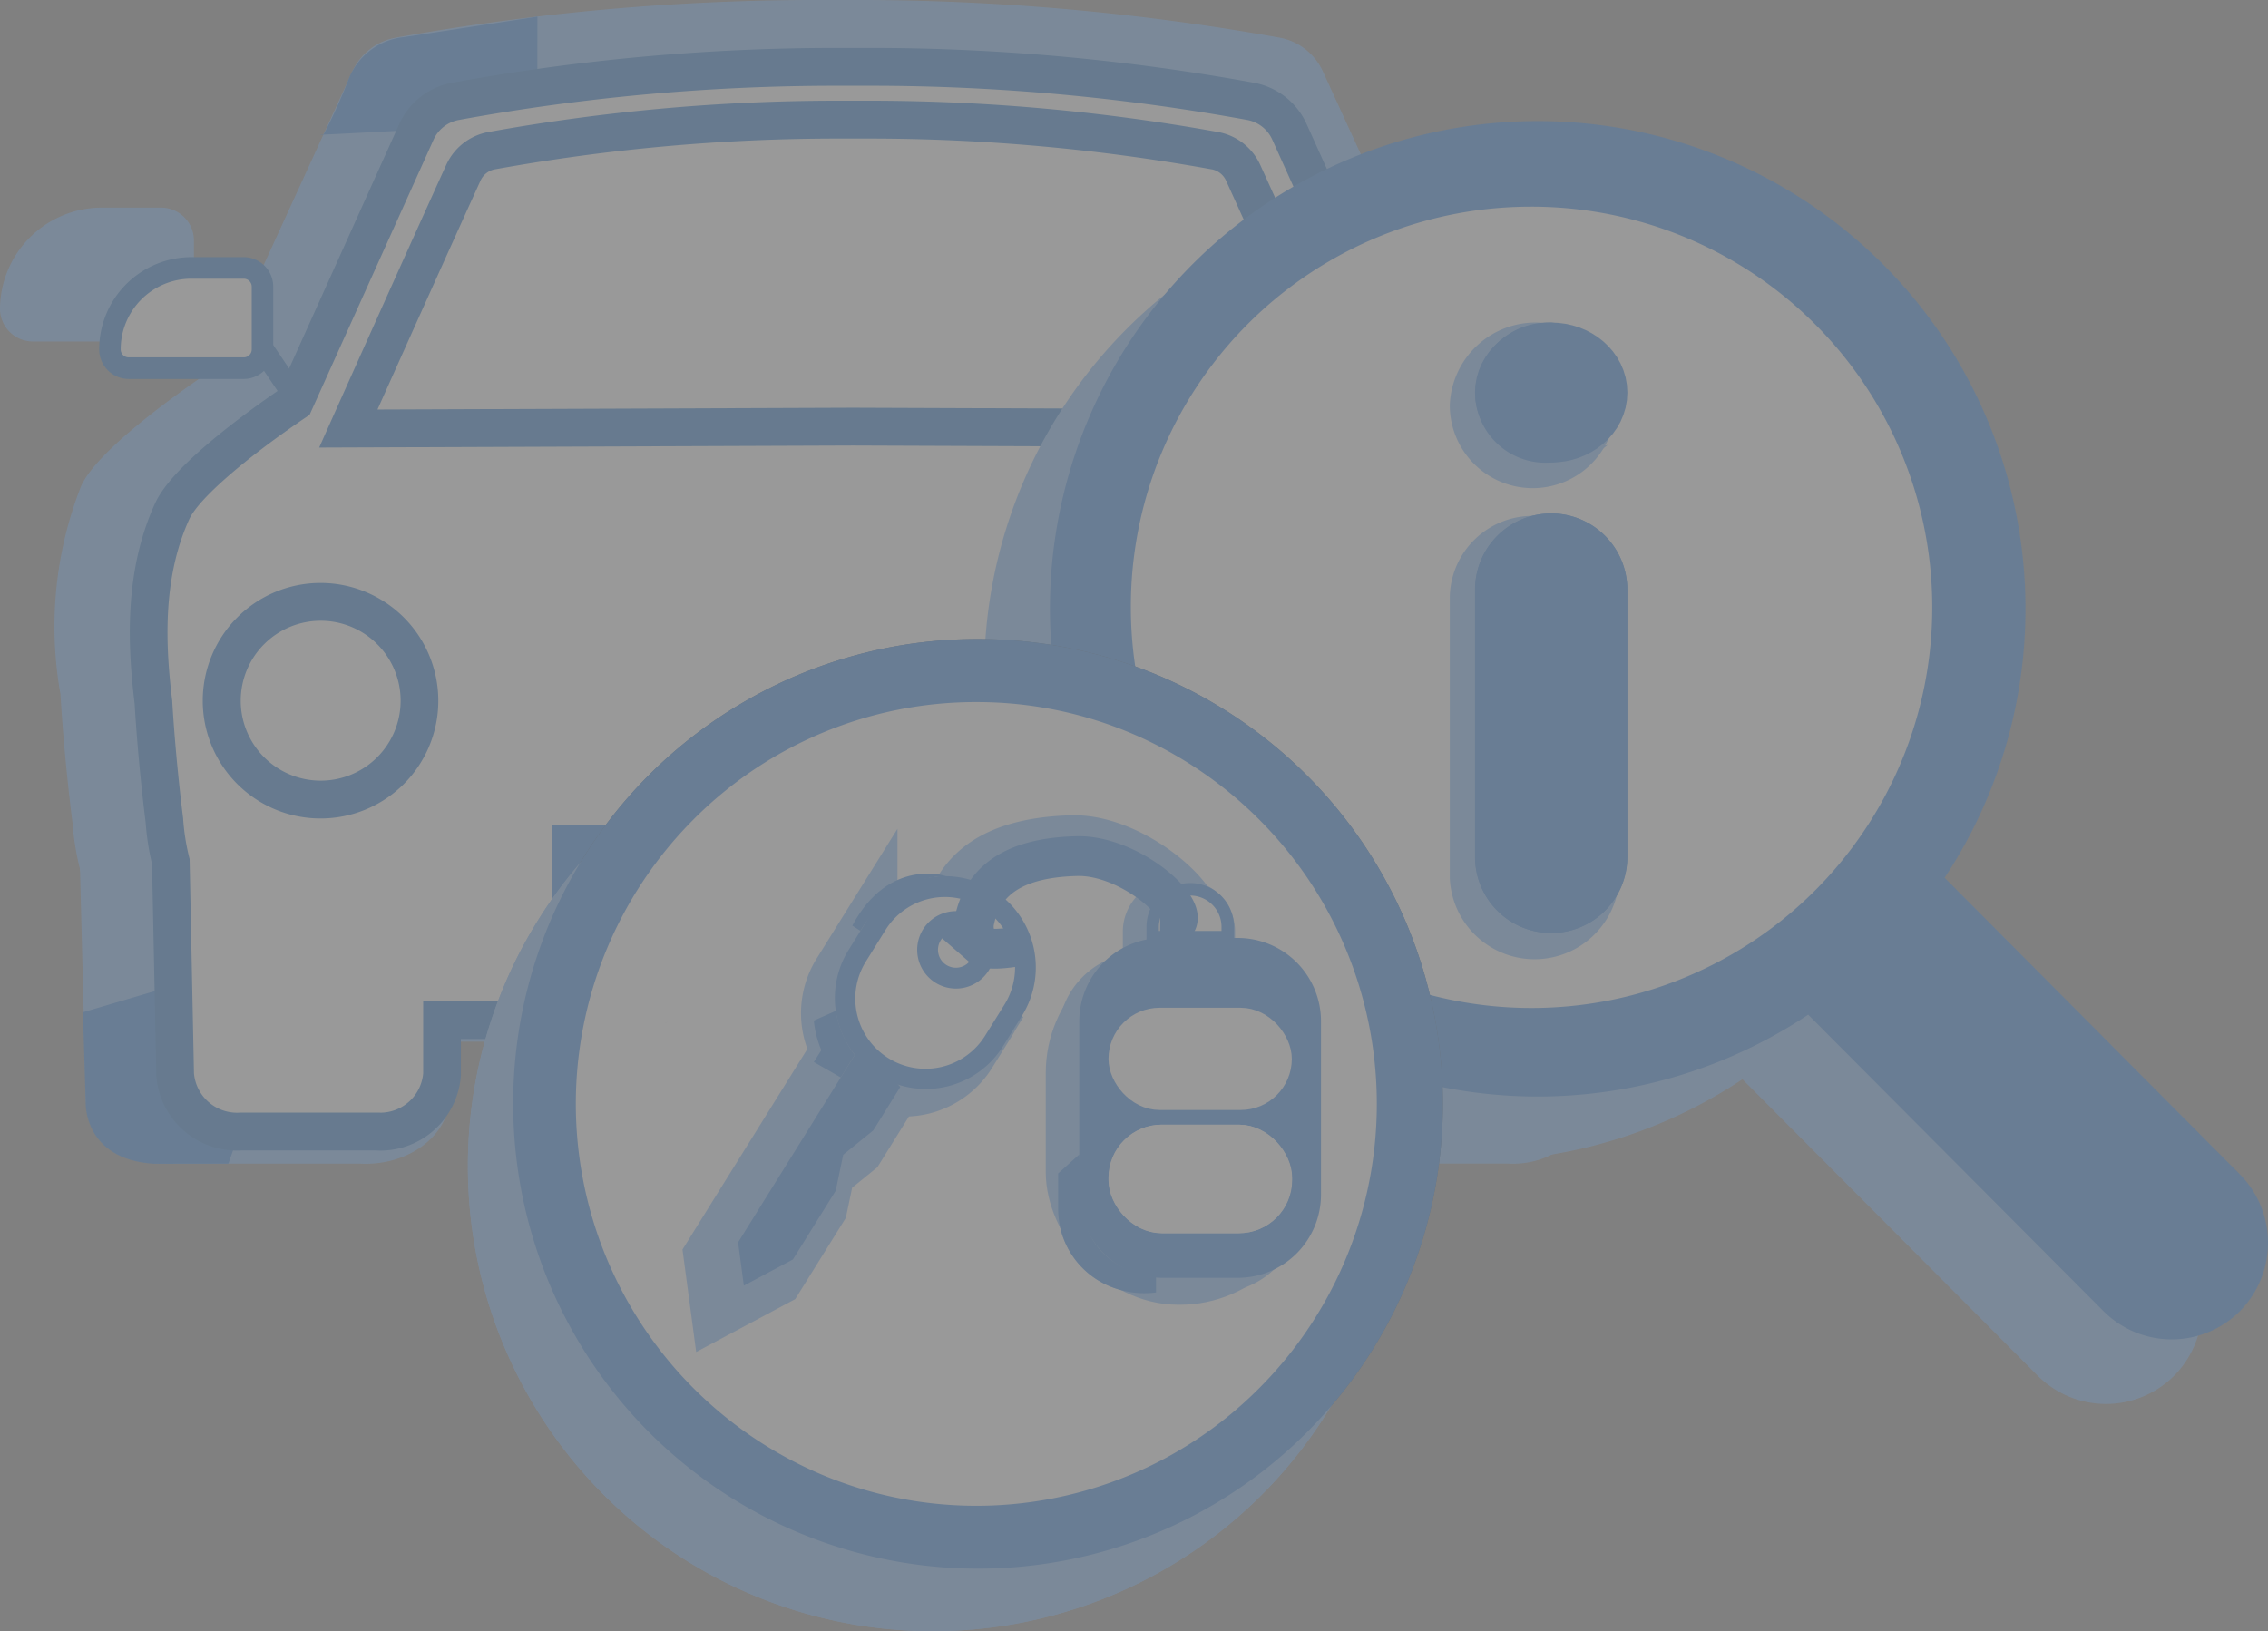 <svg xmlns="http://www.w3.org/2000/svg" xmlns:xlink="http://www.w3.org/1999/xlink" width="171" height="123" viewBox="0 0 171 123">
  <rect x="0" y="0" width="171" height="123" fill="#808080" stroke="none"/>
  <defs>
    <clipPath id="clip-Artboard_67">
      <rect width="171" height="123"/>
    </clipPath>
  </defs>
  <g id="Artboard_67" data-name="Artboard – 67" clip-path="url(#clip-Artboard_67)">
    <g id="Group_39025" data-name="Group 39025" transform="translate(-1002.593 -4559.221)" opacity="0.2">
      <g id="Group_35833" data-name="Group 35833" transform="translate(1002.593 4559.221)">
        <path id="Path_66442" data-name="Path 66442" d="M1036.992,136.117c-3.187.174-5.947-1.917-6.2-4.7l-.183-6.416,12.385-.112a21.2,21.2,0,0,0,6.8-4.7,18.1,18.1,0,0,0,4.44-5.408l2.24-3.52L1056,131.435c-.266,2.778-3.023,4.861-6.206,4.682Z" transform="translate(-936.112 -48.377)" fill="#6bb0ff"/>
        <path id="Path_66437" data-name="Path 66437" d="M996.516,136.115c-3.466.183-6.471-1.912-6.745-4.7l-.516-20.151,2.434,3.515a18.355,18.355,0,0,0,4.671,5.29,22.862,22.862,0,0,0,7.8,4.839l13.02.4v6.109c-.274,2.789-3.278,4.882-6.742,4.7Z" transform="translate(-983.29 -48.374)" fill="#6bb0ff"/>
        <path id="Path_66426" data-name="Path 66426" d="M1103.146,118.52c-1.308-2.838-8.98-8-10.155-8.773l-10.3-22.5a3.538,3.538,0,0,0-2.59-2.007,178.986,178.986,0,0,0-32.786-2.821h-.71a178.985,178.985,0,0,0-32.787,2.821,3.54,3.54,0,0,0-2.59,2.007l-10.306,22.5c-1.177.78-8.848,5.935-10.156,8.773A27.8,27.8,0,0,0,989.28,133.8c.306,5.174.914,9.738.914,9.738a19.006,19.006,0,0,0,10.111,15.387,1.806,1.806,0,0,0,.85.213h91.594a1.805,1.805,0,0,0,.852-.213,19,19,0,0,0,10.113-15.387s.608-4.564.914-9.738a27.792,27.792,0,0,0-1.482-15.278" transform="translate(-983.791 -81.505)" fill="#6bb0ff"/>
        <path id="Path_66425" data-name="Path 66425" d="M1003.836,160.54a2.737,2.737,0,0,1-1.293-.324,19.811,19.811,0,0,1-10.6-16.127s-.612-4.6-.916-9.749a28.967,28.967,0,0,1,1.563-15.71c1.224-2.662,7.034-6.82,9.721-8.642l-2.006-2.918a2.5,2.5,0,0,1-1.71.673h-9.634a2.479,2.479,0,0,1-2.494-2.465,7.688,7.688,0,0,1,7.728-7.63h4.4a2.481,2.481,0,0,1,2.494,2.463v4.843l2.334,3.408,9.618-21a4.468,4.468,0,0,1,3.273-2.531,180.4,180.4,0,0,1,31.861-2.839h2.907a180.424,180.424,0,0,1,31.846,2.839,4.467,4.467,0,0,1,3.273,2.531l9.638,21.041,2.327-3.384v-4.837a2.48,2.48,0,0,1,2.494-2.463h4.4a7.688,7.688,0,0,1,7.729,7.63,2.479,2.479,0,0,1-2.494,2.46h-9.64a2.508,2.508,0,0,1-1.713-.673l-1.965,2.854-.6-.4.013.032c2.342,1.562,8.951,6.15,10.265,9.008a29.034,29.034,0,0,1,1.556,15.77c-.3,5.088-.907,9.7-.916,9.745a19.786,19.786,0,0,1-10.6,16.075,2.706,2.706,0,0,1-1.286.322Zm12.828-73.909a2.617,2.617,0,0,0-1.92,1.485l-10.413,22.732-.218.144c-3.188,2.11-8.846,6.253-9.833,8.4a27.42,27.42,0,0,0-1.413,14.79c.306,5.136.908,9.682.914,9.73a18.027,18.027,0,0,0,9.647,14.7.888.888,0,0,0,.413.107h91.589a.87.87,0,0,0,.409-.1,18,18,0,0,0,9.631-14.652c.013-.1.616-4.652.914-9.725a27.544,27.544,0,0,0-1.4-14.848c-.987-2.14-6.645-6.281-9.832-8.4l-.218-.144-10.411-22.732a2.623,2.623,0,0,0-1.922-1.487,178.711,178.711,0,0,0-31.515-2.806h-2.905a178.716,178.716,0,0,0-31.517,2.811" transform="translate(-986.468 -81.994)" fill="#6bb0ff"/>
        <path id="Path_66430" data-name="Path 66430" d="M1007.8,110.66a8.245,8.245,0,1,1-8.244-8.142,8.192,8.192,0,0,1,8.244,8.142" transform="translate(-980.944 -58.417)" fill="#6bb0ff"/>
        <path id="Path_66438" data-name="Path 66438" d="M1008.671,112.651h34.236a1.318,1.318,0,0,1,1.325,1.309v5.714a1.317,1.317,0,0,1-1.325,1.309h-34.236a1.321,1.321,0,0,1-1.328-1.309v-5.711a1.321,1.321,0,0,1,1.328-1.311m33.527,2.011H1009.38v4.31H1042.2Z" transform="translate(-962.653 -46.776)" fill="#6bb0ff"/>
        <path id="Path_66431" data-name="Path 66431" d="M1039.492,109.323l44.331.159s-6.747-14.162-10.1-21.086a3.38,3.38,0,0,0-2.494-1.818,181.191,181.191,0,0,0-31.412-2.559h-.646a181.231,181.231,0,0,0-31.414,2.559,3.371,3.371,0,0,0-2.492,1.818c-3.357,6.923-10.107,21.086-10.107,21.086Z" transform="translate(-976.559 -79.671)" fill="#6bb0ff"/>
        <path id="Path_66441" data-name="Path 66441" d="M1004.124,119.9l-2.6,2.707-1.565-3.056Z" transform="translate(-971.082 -38.847)" fill="#6bb0ff"/>
        <path id="Path_66427" data-name="Path 66427" d="M992.38,90.571l-2.453,2.518,10.413,4.966,3,4.048,2.758-2.271-5.761-6.446Z" transform="translate(-982.523 -72.141)" fill="#6bb0ff"/>
        <path id="Path_66439" data-name="Path 66439" d="M1010.275,118.937a1.211,1.211,0,0,1-1.205-1.212v-5.277a1.21,1.21,0,0,1,1.205-1.21H1041.4a1.211,1.211,0,0,1,1.208,1.21v5.277a1.211,1.211,0,0,1-1.208,1.21Z" transform="translate(-960.684 -48.4)" fill="#1074e5"/>
        <path id="Path_66448" data-name="Path 66448" d="M1013.737,82.781l-10.061,1.544a5.017,5.017,0,0,0-4.14,3.079,39.954,39.954,0,0,1-1.908,4.236s-.987.088.8,0,6.574-.343,6.574-.343c.1-.242.675-3.205,5.1-3.489l3.632-.751Z" transform="translate(-973.217 -81.526)" fill="#1074e5"/>
        <path id="Path_66440" data-name="Path 66440" d="M989.389,117.479l.206,6.772s-.215,4.314,5.142,4.655l5.621-.009,1.387-3.968s-4.627-.2-4.983-4.042l-.178-5.528" transform="translate(-983.136 -41.153)" fill="#1074e5"/>
        <g id="Group_35709" data-name="Group 35709" transform="translate(7.48 3.615)">
          <g id="Group_35715" data-name="Group 35715" transform="translate(0 0)">
            <path id="Path_57017" data-name="Path 57017" d="M-22026.875-12233.075l-2.053-3.229,3.559.445Z" transform="translate(22038.107 12256.935)" fill="#6bb0ff"/>
            <path id="Path_61246" data-name="Path 61246" d="M262.091,89.747l.135,5.422a4.1,4.1,0,0,0,4.405,3.7h11.15a4.1,4.1,0,0,0,4.405-3.7c.112-5.476.222-10.672.334-16.146a18.182,18.182,0,0,1-4,5.59s-4,4.469-6.658,5.032Z" transform="translate(-175.784 -18.169)" fill="#6bb0ff"/>
            <path id="Path_61247" data-name="Path 61247" d="M278.176,101.413H267.022a5.094,5.094,0,0,1-5.4-4.7l-.162-6.415,10.788-.114c1.718-.384,4.872-3.524,5.926-4.7a17.868,17.868,0,0,0,3.866-5.408l1.953-3.519-.415,20.173a5.093,5.093,0,0,1-5.4,4.682M263.51,92.278l.11,4.409a3.118,3.118,0,0,0,3.4,2.722h11.149a3.118,3.118,0,0,0,3.4-2.7l.254-12.364a11.356,11.356,0,0,1-2.3,2.59c-.31.366-4.182,4.615-7.073,5.227Z" transform="translate(-176.178 -19.713)" fill="#6bb0ff"/>
            <path id="Path_61252" data-name="Path 61252" d="M228.328,75.294a8.115,8.115,0,1,1-8.115-8.145,8.131,8.131,0,0,1,8.115,8.145" transform="translate(-206.82 -25.611)" fill="#6bb0ff"/>
            <path id="Path_61253" data-name="Path 61253" d="M279.349,75.294a8.115,8.115,0,1,1-8.115-8.145,8.131,8.131,0,0,1,8.115,8.145" transform="translate(-175.146 -25.611)" fill="#6bb0ff"/>
            <path id="Path_69187" data-name="Path 69187" d="M0,.011,5.308,0l0,1.823L0,1.834Z" transform="matrix(0.562, -0.827, 0.827, 0.562, 96.615, 27.532)" fill="#6bb0ff"/>
            <path id="Path_61254" data-name="Path 61254" d="M281.691,60.816h-9.482a1.544,1.544,0,0,1-1.543-1.544V54.1a1.545,1.545,0,0,1,1.541-1.549h4.334a6.7,6.7,0,0,1,6.691,6.717,1.544,1.544,0,0,1-1.541,1.545" transform="translate(-170.461 -34.76)" fill="#6bb0ff"/>
            <rect id="Rectangle_16438" data-name="Rectangle 16438" width="1.517" height="5.617" transform="translate(10.969 62.845)" fill="#6bb0ff"/>
            <rect id="Rectangle_16439" data-name="Rectangle 16439" width="1.517" height="5.617" transform="translate(6.772 63.001)" fill="#6bb0ff"/>
            <rect id="Rectangle_16440" data-name="Rectangle 16440" width="1.517" height="5.617" transform="translate(17.267 62.845)" fill="#6bb0ff"/>
            <rect id="Rectangle_16441" data-name="Rectangle 16441" width="1.517" height="5.617" transform="translate(96.795 62.772)" fill="#6bb0ff"/>
            <rect id="Rectangle_16442" data-name="Rectangle 16442" width="1.517" height="5.617" transform="translate(100.993 62.928)" fill="#6bb0ff"/>
            <rect id="Rectangle_16443" data-name="Rectangle 16443" width="1.517" height="5.617" transform="translate(90.499 62.772)" fill="#6bb0ff"/>
            <path id="Path_61259" data-name="Path 61259" d="M232.493,79.351H266.17a1.306,1.306,0,0,1,1.3,1.31v5.713a1.309,1.309,0,0,1-1.3,1.31H232.493a1.31,1.31,0,0,1-1.306-1.31V80.662a1.308,1.308,0,0,1,1.306-1.311m32.97,2.012H233.192v4.309h32.271Z" transform="translate(-194.969 -17.962)" fill="#6bb0ff"/>
            <path id="Path_61260" data-name="Path 61260" d="M257.873,71.466l40.769.163s-6.206-14.153-9.292-21.08a3.136,3.136,0,0,0-2.292-1.819,153.638,153.638,0,0,0-28.889-2.554h-.593a153.636,153.636,0,0,0-28.889,2.554,3.137,3.137,0,0,0-2.292,1.807c-3.079,6.922-9.292,21.08-9.292,21.08Z" transform="translate(-203.711 -38.759)" fill="#6bb0ff"/>
            <path id="Path_61261" data-name="Path 61261" d="M277.848,87.937H260.757a4.28,4.28,0,0,1-4.251-4.264v-.325a4.28,4.28,0,0,1,4.248-4.267h24.684v1.231a7.606,7.606,0,0,1-7.592,7.62Zm-17.089-7.023a2.452,2.452,0,0,0-2.431,2.44v.314a2.447,2.447,0,0,0,2.431,2.44h17.088a5.781,5.781,0,0,0,5.741-5.194Z" transform="translate(-179.251 -18.131)" fill="#6bb0ff"/>
            <rect id="Rectangle_16444" data-name="Rectangle 16444" width="1.517" height="5.617" transform="translate(96.306 62.845)" fill="#6bb0ff"/>
            <rect id="Rectangle_16445" data-name="Rectangle 16445" width="1.517" height="5.617" transform="translate(100.504 63.001)" fill="#6bb0ff"/>
            <rect id="Rectangle_16446" data-name="Rectangle 16446" width="1.517" height="5.617" transform="translate(90.009 62.845)" fill="#6bb0ff"/>
            <path id="Path_61262" data-name="Path 61262" d="M209.352,52.55l4.574-1.139v3Z" transform="translate(-208.524 -35.475)" fill="#6bb0ff"/>
            <path id="Path_61263" data-name="Path 61263" d="M216.557,59.292,214.5,56.064l3.566.446Z" transform="translate(-205.327 -32.559)" fill="#6bb0ff"/>
            <path id="Union_274" data-name="Union 274" d="M17.169,80.278H6.952A4.669,4.669,0,0,1,2,75.969L1.673,59.923a18.178,18.178,0,0,1-.485-3.105S.635,52.6.36,47.9c-.5-4.109-.813-9.5,1.41-14.382,1.188-2.614,7.129-6.808,9.236-8.237L20.181,4.919A4.023,4.023,0,0,1,23.132,2.6,159.264,159.264,0,0,1,51.808,0h2.613a159.084,159.084,0,0,1,28.66,2.6,4.008,4.008,0,0,1,2.943,2.323l9.184,20.365c2.1,1.423,8.047,5.623,9.236,8.242,2.208,4.878,1.908,10.269,1.4,14.425-.268,4.656-.813,8.878-.828,8.915a18.2,18.2,0,0,1-1.473,5.985c-.087,4.286-.172,8.47-.267,12.825a4.056,4.056,0,0,1-4.032,3.686,2.235,2.235,0,0,1-.33-.016H87.864a4.053,4.053,0,0,1-4.361-3.67l-.1-3.806H22.12v4.093a4.669,4.669,0,0,1-4.637,4.323C17.376,80.292,17.276,80.284,17.169,80.278Z" transform="translate(3.727 1.426)" fill="#fff"/>
            <path id="Union_274_-_Outline" data-name="Union 274 - Outline" d="M17.4,81.644c-.127,0-.235-.007-.331-.013l-.026,0H6.916c-.118.007-.236.01-.354.01A6.094,6.094,0,0,1,.5,76.006l0-.082L.176,60.034a19.674,19.674,0,0,1-.482-3.149c-.06-.466-.568-4.507-.829-8.929-.523-4.33-.816-9.949,1.533-15.1.609-1.341,2.136-3,4.667-5.075,1.759-1.441,3.611-2.755,4.732-3.523l9.01-20A5.447,5.447,0,0,1,22.8,1.125,161.115,161.115,0,0,1,51.729-1.5h2.613A160.888,160.888,0,0,1,83.257,1.125a5.422,5.422,0,0,1,3.985,3.142l9.017,19.994c1.117.766,2.966,2.077,4.729,3.522,2.533,2.075,4.06,3.738,4.671,5.082,2.344,5.179,2.05,10.808,1.526,15.144-.141,2.439-.356,4.722-.512,6.211-.093.889-.173,1.575-.224,1.995-.046.384-.074.607-.1.752a19.586,19.586,0,0,1-1.47,6.121c-.086,4.248-.168,8.275-.261,12.55v.052l0,.052a5.479,5.479,0,0,1-5.446,4.978,3.973,3.973,0,0,1-.416-.016H87.838c-.128.009-.257.013-.384.013a5.477,5.477,0,0,1-5.444-4.972l0-.05-.062-2.466H23.462v2.721l0,.054A6.092,6.092,0,0,1,17.4,81.644ZM6.826,78.778l10.345,0,.079,0c.062,0,.116.007.154.007a3.252,3.252,0,0,0,3.217-2.956v-5.46H84.714l.129,5.14a2.626,2.626,0,0,0,2.611,2.349c.072,0,.145,0,.218-.009l.057,0H98.944l.1.015c.025,0,.086,0,.127,0a2.624,2.624,0,0,0,2.613-2.349c.095-4.345.178-8.436.266-12.766l.006-.284.114-.26a16.731,16.731,0,0,0,1.357-5.514l.015-.214.019-.049c.1-.783.558-4.568.792-8.632l0-.045.005-.045c.483-3.972.773-9.114-1.286-13.663-.687-1.514-4.117-4.517-8.738-7.65L94,26.171,84.646,5.429a2.581,2.581,0,0,0-1.9-1.5A158.052,158.052,0,0,0,54.342,1.352H51.729A158.275,158.275,0,0,0,23.308,3.931a2.606,2.606,0,0,0-1.91,1.5L12.056,26.165l-.333.226C7.1,29.526,3.67,32.528,2.983,34.038.921,38.563,1.21,43.693,1.691,47.656L1.7,47.7l0,.045c.269,4.589.812,8.771.818,8.813l.006.044,0,.044a16.79,16.79,0,0,0,.447,2.861l.038.154.33,16.16a3.26,3.26,0,0,0,3.222,2.967c.072,0,.145,0,.217-.007Z" transform="translate(3.806 1.5)" fill="#0366cb"/>
            <path id="Path_61269" data-name="Path 61269" d="M229.428,74.744A7.427,7.427,0,1,1,222,67.29a7.439,7.439,0,0,1,7.427,7.454" transform="translate(-205.281 -25.522)" fill="#fff"/>
            <path id="Path_61269_-_Outline" data-name="Path 61269 - Outline" d="M221.922,83.55a8.88,8.88,0,1,1,8.847-8.88A8.874,8.874,0,0,1,221.922,83.55Zm0-14.908a6.028,6.028,0,1,0,6.006,6.028A6.024,6.024,0,0,0,221.922,68.642Z" transform="translate(-205.202 -25.448)" fill="#0366cb"/>
            <path id="Path_61270" data-name="Path 61270" d="M279.319,74.744a7.427,7.427,0,1,1-7.426-7.454,7.439,7.439,0,0,1,7.426,7.454" transform="translate(-174.31 -25.522)" fill="#fff"/>
            <path id="Path_61270_-_Outline" data-name="Path 61270 - Outline" d="M271.813,83.55a8.88,8.88,0,1,1,8.847-8.88A8.874,8.874,0,0,1,271.813,83.55Zm0-14.908a6.028,6.028,0,1,0,6.006,6.028A6.024,6.024,0,0,0,271.813,68.642Z" transform="translate(-174.23 -25.448)" fill="#0366cb"/>
            <path id="Path_69188" data-name="Path 69188" d="M0,.01,4.855,0l0,1.668L0,1.678Z" transform="translate(98.069 26.099) rotate(-55.784)" fill="#0366cb"/>
            <path id="Path_61271" data-name="Path 61271" d="M281.465,59.412h-8.684a1.414,1.414,0,0,1-1.412-1.417V53.267a1.414,1.414,0,0,1,1.412-1.417h3.964a6.133,6.133,0,0,1,6.122,6.145,1.413,1.413,0,0,1-1.409,1.417h0" transform="translate(-170.024 -35.2)" fill="#fff"/>
            <path id="Path_61272" data-name="Path 61272" d="M281.776,60.572H273.1a2.252,2.252,0,0,1-2.245-2.252V53.585a2.251,2.251,0,0,1,2.245-2.253h3.971a6.981,6.981,0,0,1,6.956,6.982,2.252,2.252,0,0,1-2.243,2.258h-.013M273.1,53.011a.58.58,0,0,0-.579.581v4.728a.58.58,0,0,0,.579.579h8.676a.581.581,0,0,0,.577-.579,5.3,5.3,0,0,0-5.289-5.308Z" transform="translate(-170.34 -35.525)" fill="#0366cb"/>
            <path id="Path_69189" data-name="Path 69189" d="M.01,0,1.678,0,1.669,5.028,0,5.031Z" transform="translate(11.475 22.962) rotate(-34.173)" fill="#0366cb"/>
            <path id="Path_61273" data-name="Path 61273" d="M210.753,59.372h8.678a1.414,1.414,0,0,0,1.412-1.415V53.227a1.414,1.414,0,0,0-1.412-1.417h-3.968a6.133,6.133,0,0,0-6.122,6.145,1.414,1.414,0,0,0,1.41,1.415h0" transform="translate(-208.531 -35.225)" fill="#fff"/>
            <path id="Path_61274" data-name="Path 61274" d="M219.741,60.5l-8.678,0a2.228,2.228,0,0,1-2.222-2.229,6.953,6.953,0,0,1,6.932-6.958h3.968a2.229,2.229,0,0,1,2.222,2.23V58.27A2.231,2.231,0,0,1,219.741,60.5Zm-3.968-7.561a5.327,5.327,0,0,0-5.311,5.331.6.6,0,0,0,.6.6l0,1.627V58.871h8.678a.6.6,0,0,0,.6-.6V53.54a.6.6,0,0,0-.6-.6Z" transform="translate(-208.841 -35.539)" fill="#0366cb"/>
            <path id="Path_61276" data-name="Path 61276" d="M297.382,69.594,257.11,69.44l-40.273.153.9-2.018c.058-.13,5.83-13.034,8.681-19.3l.006-.013a4.345,4.345,0,0,1,3.182-2.463,148.154,148.154,0,0,1,26.3-2.362l.924,0h.547l.924,0a148.154,148.154,0,0,1,26.3,2.362,4.345,4.345,0,0,1,3.182,2.463l.006.013c2.852,6.267,8.623,19.17,8.681,19.3ZM229,49.469c-2.167,4.762-6.021,13.358-7.767,17.256l35.875-.136h.005l35.869.136c-1.746-3.9-5.6-12.493-7.767-17.256a1.5,1.5,0,0,0-1.089-.858l-.015,0a145.325,145.325,0,0,0-25.807-2.318l-.911,0h-.572l-.911,0a145.326,145.326,0,0,0-25.807,2.318l-.015,0A1.5,1.5,0,0,0,229,49.469Z" transform="translate(-200.252 -39.46)" fill="#0366cc"/>
          </g>
        </g>
        <rect id="Rectangle_18397" data-name="Rectangle 18397" width="47.081" height="7.384" transform="translate(41.611 62.184)" fill="#1074e5"/>
      </g>
      <g id="Group_33053" data-name="Group 33053" transform="translate(1037.875 4568.409)">
        <g id="Group_33048" data-name="Group 33048" transform="translate(21.256 0)">
          <path id="Path_60563" data-name="Path 60563" d="M1017.25,127.377c-3.128.172-5.837-1.881-6.086-4.613l-.18-6.3,12.156-.109a20.818,20.818,0,0,0,6.679-4.614,17.813,17.813,0,0,0,4.357-5.31l2.2-3.454-.468,19.8c-.259,2.726-2.967,4.77-6.091,4.6Z" transform="translate(-946.573 -59.937)" fill="#6bb0ff"/>
          <path id="Path_60568" data-name="Path 60568" d="M1032.792,92.524a8.092,8.092,0,1,1-8.092-7.99,8.042,8.042,0,0,1,8.092,7.99" transform="translate(-946.597 -59.926)" fill="#6bb0ff"/>
          <path id="Path_60569" data-name="Path 60569" d="M963.191,105.917h33.6a1.3,1.3,0,0,1,1.3,1.285v5.607a1.3,1.3,0,0,1-1.3,1.285h-33.6a1.3,1.3,0,0,1-1.3-1.285v-5.6a1.3,1.3,0,0,1,1.3-1.287m32.908,1.974H963.886v4.231H996.1Z" transform="translate(-946.363 -59.938)" fill="#6bb0ff"/>
          <path id="Path_60571" data-name="Path 60571" d="M950.388,120.824l-2.555,2.657-1.536-3Z" transform="translate(-946.296 -59.947)" fill="#6bb0ff"/>
          <path id="Path_60573" data-name="Path 60573" d="M1017.847,122.759a4.628,4.628,0,0,1-4.9-4.263l-.145-5.819,9.784-.1a16.937,16.937,0,0,0,5.375-4.263,16.2,16.2,0,0,0,3.507-4.906l1.769-3.191-.376,18.3a4.339,4.339,0,0,1-2.644,3.767,5.063,5.063,0,0,1-2.258.479Z" transform="translate(-946.581 -59.935)" fill="#013366"/>
          <path id="Path_60578" data-name="Path 60578" d="M1028.921,91.743a7.354,7.354,0,1,1-7.354-7.382,7.368,7.368,0,0,1,7.354,7.382" transform="translate(-946.587 -59.926)" fill="#c6c6c6"/>
          <path id="Path_60580" data-name="Path 60580" d="M1029.971,90.561a7.354,7.354,0,1,1-7.354-7.382,7.368,7.368,0,0,1,7.354,7.382" transform="translate(-946.591 -59.925)" fill="#fff"/>
          <path id="Path_60582" data-name="Path 60582" d="M1020.466,71.394l1.124-1.2s-2.408-.978-2.389-.921,1.265,2.12,1.265,2.12" transform="translate(-946.608 -59.918)" fill="#c6c6c6"/>
          <path id="Path_60586" data-name="Path 60586" d="M966.24,110.283a1.129,1.129,0,0,1-1.125-1.129v-4.924a1.129,1.129,0,0,1,1.125-1.13h29.038a1.129,1.129,0,0,1,1.126,1.13v4.924a1.129,1.129,0,0,1-1.126,1.13Z" transform="translate(-946.377 -59.937)" fill="#1074e5"/>
          <path id="Path_60611" data-name="Path 60611" d="M1053.758,154.465a7.277,7.277,0,0,1-10.28,0l-22.267-22.358A36.777,36.777,0,1,1,1031.5,121.78l22.259,22.358a7.341,7.341,0,0,1,0,10.326" transform="translate(-946.374 -59.915)" fill="#6bb0ff"/>
          <path id="Path_60612" data-name="Path 60612" d="M1000.578,70.561a30.522,30.522,0,1,1-30.408,30.522,30.465,30.465,0,0,1,30.408-30.522" transform="translate(-946.398 -59.918)" fill="#6bb0ff"/>
          <path id="Path_60613" data-name="Path 60613" d="M1058.735,149.594a7.277,7.277,0,0,1-10.28,0l-22.267-22.358a36.777,36.777,0,1,1,10.288-10.326l22.259,22.358a7.341,7.341,0,0,1,0,10.326" transform="translate(-946.395 -59.912)" fill="#1174e5"/>
          <path id="Path_60614" data-name="Path 60614" d="M1005.245,66.312a30.211,30.211,0,1,1-30.1,30.211,30.155,30.155,0,0,1,30.1-30.211" transform="translate(-946.42 -59.916)" fill="#fff"/>
          <path id="Path_60615" data-name="Path 60615" d="M1005.688,89.644h0a6.238,6.238,0,0,1,6.393,6.071V116.96a6.4,6.4,0,0,1-12.787,0V95.715a6.238,6.238,0,0,1,6.394-6.071" transform="translate(-946.523 -59.929)" fill="#6bb0ff"/>
          <path id="Path_60616" data-name="Path 60616" d="M1005.7,92.281h0a3.53,3.53,0,0,1,3.618,3.435v21.246a3.623,3.623,0,0,1-7.237,0V95.716A3.53,3.53,0,0,1,1005.7,92.281Z" transform="translate(-946.535 -59.931)" fill="none" stroke="#6bb0ff" stroke-width="5"/>
          <path id="Path_60617" data-name="Path 60617" d="M1001.008,92.369l2.9-2.225-.474,2.6Z" transform="translate(-946.53 -59.929)" fill="#6bb0ff"/>
          <path id="Path_60618" data-name="Path 60618" d="M1007.986,122.248l2.7-2.04h-2.561Z" transform="translate(-946.56 -59.947)" fill="#6bb0ff"/>
          <path id="Path_60619" data-name="Path 60619" d="M1006.948,89.455h0a5.745,5.745,0,0,1,5.734,5.756v20.145a5.734,5.734,0,1,1-11.469,0V95.211a5.745,5.745,0,0,1,5.734-5.756" transform="translate(-946.531 -59.929)" fill="#1074e5"/>
          <path id="Path_60620" data-name="Path 60620" d="M1006.959,91.955h0a3.251,3.251,0,0,1,3.245,3.257v20.145a3.245,3.245,0,1,1-6.49,0V95.212A3.251,3.251,0,0,1,1006.959,91.955Z" transform="translate(-946.542 -59.931)" fill="none" stroke="#1074e5" stroke-width="5"/>
          <path id="Path_60621" data-name="Path 60621" d="M1005.984,75.056a6.251,6.251,0,1,1-6.69,6.235,6.475,6.475,0,0,1,6.69-6.235" transform="translate(-946.523 -59.921)" fill="#6bb0ff"/>
          <path id="Path_60622" data-name="Path 60622" d="M1006,78.011a3.316,3.316,0,1,1-3.786,3.282A3.561,3.561,0,0,1,1006,78.011Z" transform="translate(-946.536 -59.923)" fill="none" stroke="#6bb0ff" stroke-width="5"/>
          <path id="Path_60623" data-name="Path 60623" d="M1001.521,77.654l2.363-1.788.6,2.488Z" transform="translate(-946.533 -59.921)" fill="#6bb0ff"/>
          <path id="Path_60624" data-name="Path 60624" d="M1008.2,86.617l3.04-2.327-3.3.684Z" transform="translate(-946.56 -59.926)" fill="#6bb0ff"/>
          <path id="Path_60625" data-name="Path 60625" d="M1006.948,75.056a5.294,5.294,0,1,1-5.734,5.276,5.519,5.519,0,0,1,5.734-5.276" transform="translate(-946.531 -59.921)" fill="#1074e5"/>
          <ellipse id="Ellipse_1394" data-name="Ellipse 1394" cx="3.245" cy="2.777" rx="3.245" ry="2.777" transform="translate(57.172 17.634)" fill="none" stroke="#1074e5" stroke-width="5"/>
        </g>
        <g id="Group_33050" data-name="Group 33050" transform="translate(0 38.998)">
          <g id="Group_32982" data-name="Group 32982">
            <path id="Path_57938" data-name="Path 57938" d="M958.327,129.314c-2.788.153-5.2-1.676-5.424-4.112l-.16-5.614,10.833-.1a18.562,18.562,0,0,0,5.952-4.112,15.908,15.908,0,0,0,3.884-4.733l1.959-3.078-.416,17.65c-.231,2.431-2.645,4.252-5.429,4.1Z" transform="translate(-923.527 -63.381)" fill="#6bb0ff"/>
            <path id="Path_57943" data-name="Path 57943" d="M972.437,97.4a7.212,7.212,0,1,1-7.212-7.121,7.167,7.167,0,0,1,7.212,7.121" transform="translate(-923.808 -62.524)" fill="#6bb0ff"/>
            <path id="Path_57948" data-name="Path 57948" d="M958.942,125.071a4.124,4.124,0,0,1-4.365-3.8l-.13-5.186,8.719-.09a15.084,15.084,0,0,0,4.791-3.8,14.455,14.455,0,0,0,3.125-4.372l1.577-2.844-.335,16.306a3.868,3.868,0,0,1-2.355,3.358,4.519,4.519,0,0,1-2.013.427Z" transform="translate(-923.619 -63.253)" fill="#013366"/>
            <path id="Path_57953" data-name="Path 57953" d="M968.876,96.7a6.554,6.554,0,1,1-6.555-6.579,6.567,6.567,0,0,1,6.555,6.579" transform="translate(-923.689 -62.515)" fill="#c6c6c6"/>
            <path id="Path_57955" data-name="Path 57955" d="M969.861,95.59a6.554,6.554,0,1,1-6.554-6.579,6.567,6.567,0,0,1,6.554,6.579" transform="translate(-923.741 -62.46)" fill="#fff"/>
            <path id="Path_57957" data-name="Path 57957" d="M961.571,77.868l1-1.067s-2.145-.872-2.13-.822,1.128,1.889,1.128,1.889" transform="translate(-923.937 -61.812)" fill="#c6c6c6"/>
            <path id="Path_58169" data-name="Path 58169" d="M956.936,133.881a32.387,32.387,0,0,1-23.016-9.569A32.725,32.725,0,0,1,944.267,71.1a32.445,32.445,0,0,1,35.686,7A32.725,32.725,0,0,1,969.6,131.314a32.24,32.24,0,0,1-12.669,2.567" transform="translate(-922.019 -61.444)" fill="#6bb0ff"/>
            <path id="Path_58170" data-name="Path 58170" d="M956.8,70.789a30.018,30.018,0,0,0-21.342,8.873,30.348,30.348,0,0,0,9.6,49.34,30.08,30.08,0,0,0,33.089-6.495,30.348,30.348,0,0,0-9.6-49.34A29.89,29.89,0,0,0,956.8,70.789m0-4.752a35.048,35.048,0,1,1-34.917,35.048A34.982,34.982,0,0,1,956.8,66.037" transform="translate(-921.886 -61.319)" fill="#6bb0ff"/>
            <path id="Path_58171" data-name="Path 58171" d="M960.539,128.917a32.388,32.388,0,0,1-23.017-9.569A32.725,32.725,0,0,1,947.87,66.14a32.569,32.569,0,0,1,42.661,17.389,32.725,32.725,0,0,1-17.323,42.822,32.24,32.24,0,0,1-12.669,2.567" transform="translate(-922.21 -61.197)" fill="#fff"/>
            <path id="Path_58172" data-name="Path 58172" d="M960.406,65.825A30.017,30.017,0,0,0,939.063,74.7a30.348,30.348,0,0,0,9.6,49.34,30.081,30.081,0,0,0,33.089-6.495,30.348,30.348,0,0,0-9.6-49.34,29.889,29.889,0,0,0-11.747-2.379m0-4.752a35.048,35.048,0,1,1-34.917,35.048,34.982,34.982,0,0,1,34.917-35.048" transform="translate(-922.078 -61.073)" fill="#013366"/>
            <path id="Path_58173" data-name="Path 58173" d="M980.786,109.718H941.252V85.307a2.08,2.08,0,0,1,.618-1.488,2.552,2.552,0,0,1,.369-.295,1.964,1.964,0,0,1,1.128-.324h35.3a2.113,2.113,0,0,1,1.5.619,2.082,2.082,0,0,1,.618,1.487ZM942.8,85.189h0V108.12H979.24V85.189Z" transform="translate(-922.916 -62.171)"/>
            <path id="Path_58174" data-name="Path 58174" d="M980.786,109.718H941.252V85.307a2.08,2.08,0,0,1,.618-1.488,2.552,2.552,0,0,1,.369-.295,1.964,1.964,0,0,1,1.128-.324h35.3a2.113,2.113,0,0,1,1.5.619,2.082,2.082,0,0,1,.618,1.487ZM942.8,85.189h0V108.12H979.24V85.189Z" transform="translate(-922.916 -62.171)" fill="none" stroke="#6bb0ff" stroke-miterlimit="10" stroke-width="5"/>
            <path id="Path_58175" data-name="Path 58175" d="M983.7,111.165H937.86c-.947,0-1.1-1.052-1.1-1.052H984.8s-.146,1.052-1.1,1.052" transform="translate(-922.678 -63.508)"/>
            <path id="Path_58176" data-name="Path 58176" d="M983.7,111.165H937.86c-.947,0-1.1-1.052-1.1-1.052H984.8s-.146,1.052-1.1,1.052" transform="translate(-922.678 -63.508)" fill="none" stroke="#6bb0ff" stroke-width="5"/>
            <rect id="Rectangle_16007" data-name="Rectangle 16007" width="48.035" height="0.711" transform="translate(14.085 45.893)"/>
            <rect id="Rectangle_16008" data-name="Rectangle 16008" width="48.035" height="0.711" transform="translate(14.085 45.893)" fill="none" stroke="#6bb0ff" stroke-width="5"/>
            <rect id="Rectangle_16009" data-name="Rectangle 16009" width="49.458" height="36.806" transform="translate(13.207 18.573)" fill="none"/>
            <path id="Path_58177" data-name="Path 58177" d="M935.834,107.849V105.37h5.492v2.581Z" transform="translate(-922.628 -63.272)" fill="#6bb0ff"/>
            <path id="Path_58178" data-name="Path 58178" d="M943.512,94.935l2.47-6.748.693.053L948.031,100l1.209-6.044.7-.017.8,2.906.811-4.167.721.011,1.477,9.481,2.231-11.393h.716l1.358,7.413,1.244-4.259.7.03L960.8,98.9l.768-5.814.729-.009,1.449,8.458,1.956-10.8.306-1.7h.725l1.282,8.363.913-5.417.575-3.409.739.019.8,9.444.568-2.635.7-.007,1.429,5.674,2.309-10.306.707.01.77,4.2.586,3.206.817-2.788.427-1.463h.677l.53,1.913.4,1.448,1.041-2.737.014,2.146-1.167,3.12-1.165-4.211-1.325,4.525-.7-.021-.992-5.406L976.361,93l-2.238,10.021-.7.007-1.42-5.647-.775,3.58-.733-.03-.764-8.946-1.376,8.153h-.725l-1.294-8.444-2.244,12.37h-.722l-1.383-8.086-.777,5.892-.73.006-.961-5.892-1.221,4.182-.7-.021-1.279-6.985-2.265,11.537-.721-.009-1.474-9.467-.7,3.585-.7.018-.8-2.93-1.382,6.9-.728-.021-1.459-12.633-2.271,6.226-1.842-2.029" transform="translate(-922.955 -62.418)" fill="#6bb0ff"/>
            <path id="Path_58179" data-name="Path 58179" d="M943.512,94.935l2.47-6.748.693.053L948.031,100l1.209-6.044.7-.017.8,2.906.811-4.167.721.011,1.477,9.481,2.231-11.393h.716l1.358,7.413,1.244-4.259.7.03L960.8,98.9l.768-5.814.729-.009,1.449,8.458,1.956-10.8.306-1.7h.725l1.282,8.363.913-5.417.575-3.409.739.019.8,9.444.568-2.635.7-.007,1.429,5.674,2.309-10.306.707.01.77,4.2.586,3.206.817-2.788.427-1.463h.677l.53,1.913.4,1.448,1.041-2.737.014,2.146-1.167,3.12-1.165-4.211-1.325,4.525-.7-.021-.992-5.406L976.361,93l-2.238,10.021-.7.007-1.42-5.647-.775,3.58-.733-.03-.764-8.946-1.376,8.153h-.725l-1.294-8.444-2.244,12.37h-.722l-1.383-8.086-.777,5.892-.73.006-.961-5.892-1.221,4.182-.7-.021-1.279-6.985-2.265,11.537-.721-.009-1.474-9.467-.7,3.585-.7.018-.8-2.93-1.382,6.9-.728-.021-1.459-12.633-2.271,6.226-1.842-2.029" transform="translate(-922.955 -62.418)" fill="none" stroke="#6bb0ff" stroke-width="1"/>
            <path id="Path_58180" data-name="Path 58180" d="M944.263,94.751,946.733,88l.693.053,1.356,11.761,1.209-6.044.7-.017.8,2.906.811-4.167.721.011,1.477,9.481,2.231-11.393h.716l1.358,7.413,1.244-4.259.7.03.806,4.942.768-5.814.729-.009,1.449,8.458,1.956-10.8.306-1.7h.725l1.282,8.363.913-5.417.575-3.409.739.019.8,9.444.568-2.635.7-.007,1.429,5.674L976.8,90.589l.707.01.77,4.2.586,3.206.817-2.788.427-1.463h.677l.53,1.913.4,1.448,1.042-2.737.014,2.146-1.167,3.12-1.165-4.211-1.326,4.525-.7-.021-.992-5.406-.316-1.724-2.238,10.021-.7.007-1.42-5.647-.775,3.58-.733-.03-.764-8.946-1.376,8.153h-.725l-1.294-8.444-2.244,12.37h-.722L962.74,95.79l-.777,5.892-.73.006-.961-5.892-1.221,4.182-.7-.021-1.279-6.985-2.265,11.537-.721-.009-1.474-9.467-.7,3.585-.7.018-.8-2.93-1.382,6.9-.728-.021-1.459-12.633-2.27,6.226-1.842-2.029" transform="translate(-922.995 -62.41)" fill="#1074e5"/>
            <path id="Path_58181" data-name="Path 58181" d="M944.263,94.751,946.733,88l.693.053,1.356,11.761,1.209-6.044.7-.017.8,2.906.811-4.167.721.011,1.477,9.481,2.231-11.393h.716l1.358,7.413,1.244-4.259.7.03.806,4.942.768-5.814.729-.009,1.449,8.458,1.956-10.8.306-1.7h.725l1.282,8.363.913-5.417.575-3.409.739.019.8,9.444.568-2.635.7-.007,1.429,5.674L976.8,90.589l.707.01.77,4.2.586,3.206.817-2.788.427-1.463h.677l.53,1.913.4,1.448,1.042-2.737.014,2.146-1.167,3.12-1.165-4.211-1.326,4.525-.7-.021-.992-5.406-.316-1.724-2.238,10.021-.7.007-1.42-5.647-.775,3.58-.733-.03-.764-8.946-1.376,8.153h-.725l-1.294-8.444-2.244,12.37h-.722L962.74,95.79l-.777,5.892-.73.006-.961-5.892-1.221,4.182-.7-.021-1.279-6.985-2.265,11.537-.721-.009-1.474-9.467-.7,3.585-.7.018-.8-2.93-1.382,6.9-.728-.021-1.459-12.633-2.27,6.226-1.842-2.029" transform="translate(-922.995 -62.41)" fill="none" stroke="#1074e5" stroke-width="1"/>
            <path id="Path_58182" data-name="Path 58182" d="M981.96,108.231H942.426V83.82a2.08,2.08,0,0,1,.618-1.488,2.113,2.113,0,0,1,1.5-.619h35.3a2.114,2.114,0,0,1,1.5.619,2.084,2.084,0,0,1,.618,1.487ZM943.972,83.7h0v22.931h36.442V83.7Z" transform="translate(-922.979 -62.098)" fill="#1074e5"/>
            <path id="Path_58183" data-name="Path 58183" d="M981.96,108.231H942.426V83.82a2.08,2.08,0,0,1,.618-1.488,2.113,2.113,0,0,1,1.5-.619h35.3a2.114,2.114,0,0,1,1.5.619,2.084,2.084,0,0,1,.618,1.487ZM943.972,83.7h0v22.931h36.442V83.7Z" transform="translate(-922.979 -62.098)" fill="none" stroke="#1074e5" stroke-miterlimit="10" stroke-width="5"/>
            <path id="Path_58184" data-name="Path 58184" d="M984.874,109.678h-45.84c-.947,0-1.1-1.052-1.1-1.052h48.034s-.146,1.052-1.1,1.052" transform="translate(-922.74 -63.434)" fill="#1074e5"/>
            <path id="Path_58185" data-name="Path 58185" d="M984.874,109.678h-45.84c-.947,0-1.1-1.052-1.1-1.052h48.034s-.146,1.052-1.1,1.052" transform="translate(-922.74 -63.434)" fill="none" stroke="#1074e5" stroke-width="5"/>
            <rect id="Rectangle_16011" data-name="Rectangle 16011" width="49.458" height="36.806" transform="translate(14.318 17.16)" fill="none"/>
            <path id="Path_62449" data-name="Path 62449" d="M958.327,129.314c-2.788.153-5.2-1.676-5.424-4.112l-.16-5.614,10.833-.1a18.562,18.562,0,0,0,5.952-4.112,15.908,15.908,0,0,0,3.884-4.733l1.959-3.078-.416,17.65c-.231,2.431-2.645,4.252-5.429,4.1Z" transform="translate(-923.527 -63.381)" fill="#6bb0ff"/>
            <path id="Path_62454" data-name="Path 62454" d="M972.437,97.4a7.212,7.212,0,1,1-7.212-7.121,7.167,7.167,0,0,1,7.212,7.121" transform="translate(-923.808 -62.524)" fill="#6bb0ff"/>
            <path id="Path_62459" data-name="Path 62459" d="M958.942,125.071a4.124,4.124,0,0,1-4.365-3.8l-.13-5.186,8.719-.09a15.084,15.084,0,0,0,4.791-3.8,14.455,14.455,0,0,0,3.125-4.372l1.577-2.844-.335,16.306a3.868,3.868,0,0,1-2.355,3.358,4.519,4.519,0,0,1-2.013.427Z" transform="translate(-923.619 -63.253)" fill="#013366"/>
            <path id="Path_62464" data-name="Path 62464" d="M968.876,96.7a6.554,6.554,0,1,1-6.555-6.579,6.567,6.567,0,0,1,6.555,6.579" transform="translate(-923.689 -62.515)" fill="#c6c6c6"/>
            <path id="Path_62466" data-name="Path 62466" d="M969.861,95.59a6.554,6.554,0,1,1-6.554-6.579,6.567,6.567,0,0,1,6.554,6.579" transform="translate(-923.741 -62.46)" fill="#fff"/>
            <path id="Path_62468" data-name="Path 62468" d="M961.571,77.868l1-1.067s-2.145-.872-2.13-.822,1.128,1.889,1.128,1.889" transform="translate(-923.937 -61.812)" fill="#c6c6c6"/>
            <path id="Path_62536" data-name="Path 62536" d="M956.936,133.881a32.387,32.387,0,0,1-23.016-9.569A32.725,32.725,0,0,1,944.267,71.1a32.445,32.445,0,0,1,35.686,7A32.725,32.725,0,0,1,969.6,131.314a32.24,32.24,0,0,1-12.669,2.567" transform="translate(-922.019 -61.444)" fill="#6bb0ff"/>
            <path id="Path_62537" data-name="Path 62537" d="M956.8,70.789a30.018,30.018,0,0,0-21.342,8.873,30.348,30.348,0,0,0,9.6,49.34,30.08,30.08,0,0,0,33.089-6.495,30.348,30.348,0,0,0-9.6-49.34A29.89,29.89,0,0,0,956.8,70.789m0-4.752a35.048,35.048,0,1,1-34.917,35.048A34.982,34.982,0,0,1,956.8,66.037" transform="translate(-921.886 -61.319)" fill="#6bb0ff"/>
            <path id="Path_62538" data-name="Path 62538" d="M960.539,128.917a32.388,32.388,0,0,1-23.017-9.569A32.725,32.725,0,0,1,947.87,66.14a32.569,32.569,0,0,1,42.661,17.389,32.725,32.725,0,0,1-17.323,42.822,32.24,32.24,0,0,1-12.669,2.567" transform="translate(-922.21 -61.197)" fill="#fff"/>
            <path id="Path_62539" data-name="Path 62539" d="M960.406,65.825A30.017,30.017,0,0,0,939.063,74.7a30.348,30.348,0,0,0,9.6,49.34,30.081,30.081,0,0,0,33.089-6.495,30.348,30.348,0,0,0-9.6-49.34,29.889,29.889,0,0,0-11.747-2.379m0-4.752a35.048,35.048,0,1,1-34.917,35.048,34.982,34.982,0,0,1,34.917-35.048" transform="translate(-922.078 -61.073)" fill="#1174e5"/>
          </g>
        </g>
        <g id="Group_33049" data-name="Group 33049" transform="translate(14.85 53.79)">
          <path id="Path_59954" data-name="Path 59954" d="M607.374,46.934h0a6.9,6.9,0,0,1,2.18,9.481l-1.436,2.306a6.862,6.862,0,1,1-11.626-7.293l1.436-2.306a6.84,6.84,0,0,1,9.446-2.189" transform="translate(-584.222 -41.699)" fill="#6bb0ff"/>
          <path id="Path_59955" data-name="Path 59955" d="M607.477,49.195h0a5.319,5.319,0,0,1,1.682,7.314l-1.436,2.306a5.294,5.294,0,1,1-8.969-5.626l1.436-2.306A5.276,5.276,0,0,1,607.477,49.195Z" transform="translate(-585.155 -42.626)" fill="none" stroke="#6bb0ff" stroke-width="5"/>
          <path id="Path_59956" data-name="Path 59956" d="M609.808,50.511a2.922,2.922,0,1,1-4.016.93,2.932,2.932,0,0,1,4.016-.93" transform="translate(-587.917 -43.249)" fill="#6bb0ff"/>
          <path id="Path_59957" data-name="Path 59957" d="M609.911,52.772a1.351,1.351,0,1,1-1.857.43A1.355,1.355,0,0,1,609.911,52.772Z" transform="translate(-588.851 -44.176)" fill="none" stroke="#6bb0ff" stroke-width="5"/>
          <path id="Path_59958" data-name="Path 59958" d="M596.026,69.843l-3.55-2.227-8.682,13.942.436,3.266,3.7-1.974,3.226-5.181.569-2.715,2.265-1.836Z" transform="translate(-579.872 -49.759)" fill="#6bb0ff"/>
          <path id="Path_59959" data-name="Path 59959" d="M596.026,69.843l-3.55-2.227-8.682,13.942.436,3.266,3.7-1.974,3.226-5.181.569-2.715,2.265-1.836Z" transform="translate(-579.872 -49.759)" fill="none" stroke="#6bb0ff" stroke-width="5"/>
          <path id="Path_59960" data-name="Path 59960" d="M631.108,53.3H636.8a6.279,6.279,0,0,1,6.267,6.291V72.635a6.279,6.279,0,0,1-6.267,6.291h-5.691a6.279,6.279,0,0,1-6.267-6.291V59.589a6.279,6.279,0,0,1,6.267-6.291" transform="translate(-595.193 -44.447)" fill="#6bb0ff"/>
          <rect id="Rectangle_16265" data-name="Rectangle 16265" width="15.092" height="22.482" rx="7.5" transform="translate(31.215 10.424)" fill="none" stroke="#6bb0ff" stroke-width="5"/>
          <path id="Path_59961" data-name="Path 59961" d="M637.418,46.059h0a3.3,3.3,0,0,1,3.3,3.311v1.243h-6.6V49.37a3.3,3.3,0,0,1,3.3-3.311" transform="translate(-598.656 -41.762)" fill="#6bb0ff"/>
          <path id="Path_59962" data-name="Path 59962" d="M638.022,48.559h.656a1.406,1.406,0,0,1,1.4,1.408h-3.463A1.406,1.406,0,0,1,638.022,48.559Z" transform="translate(-599.589 -42.69)" fill="none" stroke="#6bb0ff" stroke-width="5"/>
          <path id="Path_59963" data-name="Path 59963" d="M633.029,63.253h5.665a3.09,3.09,0,0,1,0,6.18h-5.665a3.09,3.09,0,0,1,0-6.18" transform="translate(-597.1 -48.14)" fill="#6bb0ff"/>
          <path id="Path_59964" data-name="Path 59964" d="M633.962,65.753h5.665a1.517,1.517,0,0,1,0,3.035h-5.665a1.517,1.517,0,0,1,0-3.035Z" transform="translate(-598.033 -49.067)" fill="none" stroke="#6bb0ff" stroke-width="5"/>
          <path id="Path_59965" data-name="Path 59965" d="M614.1,49.3a6.186,6.186,0,0,1-2.715-.85,3.15,3.15,0,0,1-.612-2.721c.921-4.4,4.3-6.34,9.759-6.5,5.891-.217,13.118,7.463,8.049,7.4" transform="translate(-589.915 -39.229)" fill="none" stroke="#6bb0ff" stroke-width="3"/>
          <path id="Path_59966" data-name="Path 59966" d="M633.029,77.269h5.665a3.09,3.09,0,0,1,0,6.18h-5.665a3.09,3.09,0,0,1,0-6.18" transform="translate(-597.1 -53.339)" fill="#6bb0ff"/>
          <path id="Path_59967" data-name="Path 59967" d="M633.962,79.769h5.665a1.517,1.517,0,0,1,0,3.035h-5.665a1.517,1.517,0,0,1,0-3.035Z" transform="translate(-598.033 -54.266)" fill="none" stroke="#6bb0ff" stroke-width="5"/>
          <path id="Path_59970" data-name="Path 59970" d="M609.916,45.181h0a6.9,6.9,0,0,1,2.18,9.481l-1.436,2.306a6.862,6.862,0,1,1-11.626-7.293l1.436-2.306a6.84,6.84,0,0,1,9.446-2.189" transform="translate(-585.171 -41.048)" fill="#1174e5"/>
          <path id="Path_59971" data-name="Path 59971" d="M610.019,47.442h0a5.319,5.319,0,0,1,1.682,7.314l-1.436,2.306a5.294,5.294,0,1,1-8.969-5.626l1.436-2.306a5.277,5.277,0,0,1,7.287-1.688" transform="translate(-586.104 -41.976)" fill="#fff"/>
          <path id="Path_59972" data-name="Path 59972" d="M612.35,48.758a2.922,2.922,0,1,1-4.016.93,2.931,2.931,0,0,1,4.016-.93" transform="translate(-588.866 -42.598)" fill="#1174e5"/>
          <path id="Path_59973" data-name="Path 59973" d="M612.453,51.019a1.351,1.351,0,1,1-1.857.43,1.356,1.356,0,0,1,1.857-.43" transform="translate(-589.799 -43.526)" fill="#fff"/>
          <path id="Path_59974" data-name="Path 59974" d="M598.568,67.533l-2.96-3.174-9.272,14.89.436,3.266,3.7-1.974,3.226-5.181.568-2.715,2.265-1.836Z" transform="translate(-580.821 -48.55)" fill="#1174e5"/>
          <path id="Path_59975" data-name="Path 59975" d="M633.651,51.545h5.691a6.279,6.279,0,0,1,6.267,6.291V70.882a6.279,6.279,0,0,1-6.267,6.291h-5.691a6.279,6.279,0,0,1-6.268-6.291V57.836a6.279,6.279,0,0,1,6.268-6.291" transform="translate(-596.142 -43.797)" fill="#1174e5"/>
          <path id="Path_59976" data-name="Path 59976" d="M634.585,54.045h5.691a4.71,4.71,0,0,1,4.7,4.718V71.809a4.71,4.71,0,0,1-4.7,4.718h-5.691a4.709,4.709,0,0,1-4.7-4.718V58.763a4.71,4.71,0,0,1,4.7-4.718" transform="translate(-597.075 -44.724)" fill="#1174e5"/>
          <path id="Path_59977" data-name="Path 59977" d="M638.77,44.961h0a3.3,3.3,0,0,1,3.3,3.311v1.243h-6.6V48.272a3.3,3.3,0,0,1,3.3-3.311" transform="translate(-599.161 -41.355)" fill="#1174e5"/>
          <path id="Path_59978" data-name="Path 59978" d="M639.329,46.461h0a2.363,2.363,0,0,1,2.358,2.367v.3h-4.717v-.3a2.363,2.363,0,0,1,2.358-2.367" transform="translate(-599.721 -41.911)" fill="#fff"/>
          <rect id="Rectangle_16266" data-name="Rectangle 16266" width="11.822" height="5.708" rx="2.854" transform="translate(34.444 14.011)" fill="none" stroke="#fff" stroke-width="2"/>
          <path id="Path_59979" data-name="Path 59979" d="M633.545,61.5h10.21c.219,0,.4.243.4.543v4.152c0,.3-.177.543-.4.543h-10.21c-.219,0-.4-.243-.4-.543V62.043c0-.3.177-.543.4-.543" transform="translate(-598.293 -47.489)" fill="#fff"/>
          <path id="Path_59980" data-name="Path 59980" d="M618.218,48.506s-2.42.484-2.975,0a2.2,2.2,0,0,1-.481-2c.723-3.227,3.37-4.653,7.658-4.77,4.624-.159,10.29,5.477,6.315,5.433" transform="translate(-591.405 -40.159)" fill="none" stroke="#1174e5" stroke-miterlimit="10" stroke-width="3"/>
          <rect id="Rectangle_16267" data-name="Rectangle 16267" width="11.822" height="6.18" rx="3" transform="translate(34.443 22.827)" fill="none" stroke="#fff" stroke-width="2"/>
          <rect id="Rectangle_16268" data-name="Rectangle 16268" width="8.689" height="3.035" rx="0.5" transform="translate(36.01 24.4)" fill="none" stroke="#fff" stroke-width="2"/>
          <rect id="Rectangle_16269" data-name="Rectangle 16269" width="11.822" height="6.18" rx="3" transform="translate(34.468 22.827)" fill="none" stroke="#fff" stroke-width="2"/>
          <path id="Path_59981" data-name="Path 59981" d="M633.584,75.516h10.21c.219,0,.4.265.4.592v4.526c0,.327-.177.592-.4.592h-10.21c-.219,0-.4-.265-.4-.592V76.108c0-.327.177-.592.4-.592" transform="translate(-598.308 -52.689)" fill="#fff"/>
          <path id="Path_59984" data-name="Path 59984" d="M577.536,61.672a1.882,1.882,0,0,0,.2-.044.731.731,0,0,1-.125.031.314.314,0,0,1-.075.013" transform="translate(-577.536 -47.537)" fill="#013366"/>
          <path id="Path_60017" data-name="Path 60017" d="M607.153,44.023s-4.31-1.454-7.072,3.731l.611.4s2.207-4.1,6.461-4.131" transform="translate(-585.951 -40.938)" fill="#1074e5"/>
          <path id="Path_60018" data-name="Path 60018" d="M595.449,61.013l1.663-.737a7.267,7.267,0,0,0,1.425,3.325l-.118.191-.941,1.511-2.029-1.166.566-.894a7.631,7.631,0,0,1-.566-2.229" transform="translate(-584.222 -47.036)" fill="#1074e5"/>
          <path id="Path_60019" data-name="Path 60019" d="M626.434,77.49l-1.594,1.434v2.684a6.334,6.334,0,0,0,3.782,5.777,6.723,6.723,0,0,0,3.6.514V86.766c.005-.081-5.379-.316-5.624-5.91-.118-2.7-.081-1.654-.164-3.366" transform="translate(-595.192 -53.421)" fill="#1074e5"/>
        </g>
      </g>
    </g>
  </g>
</svg>
